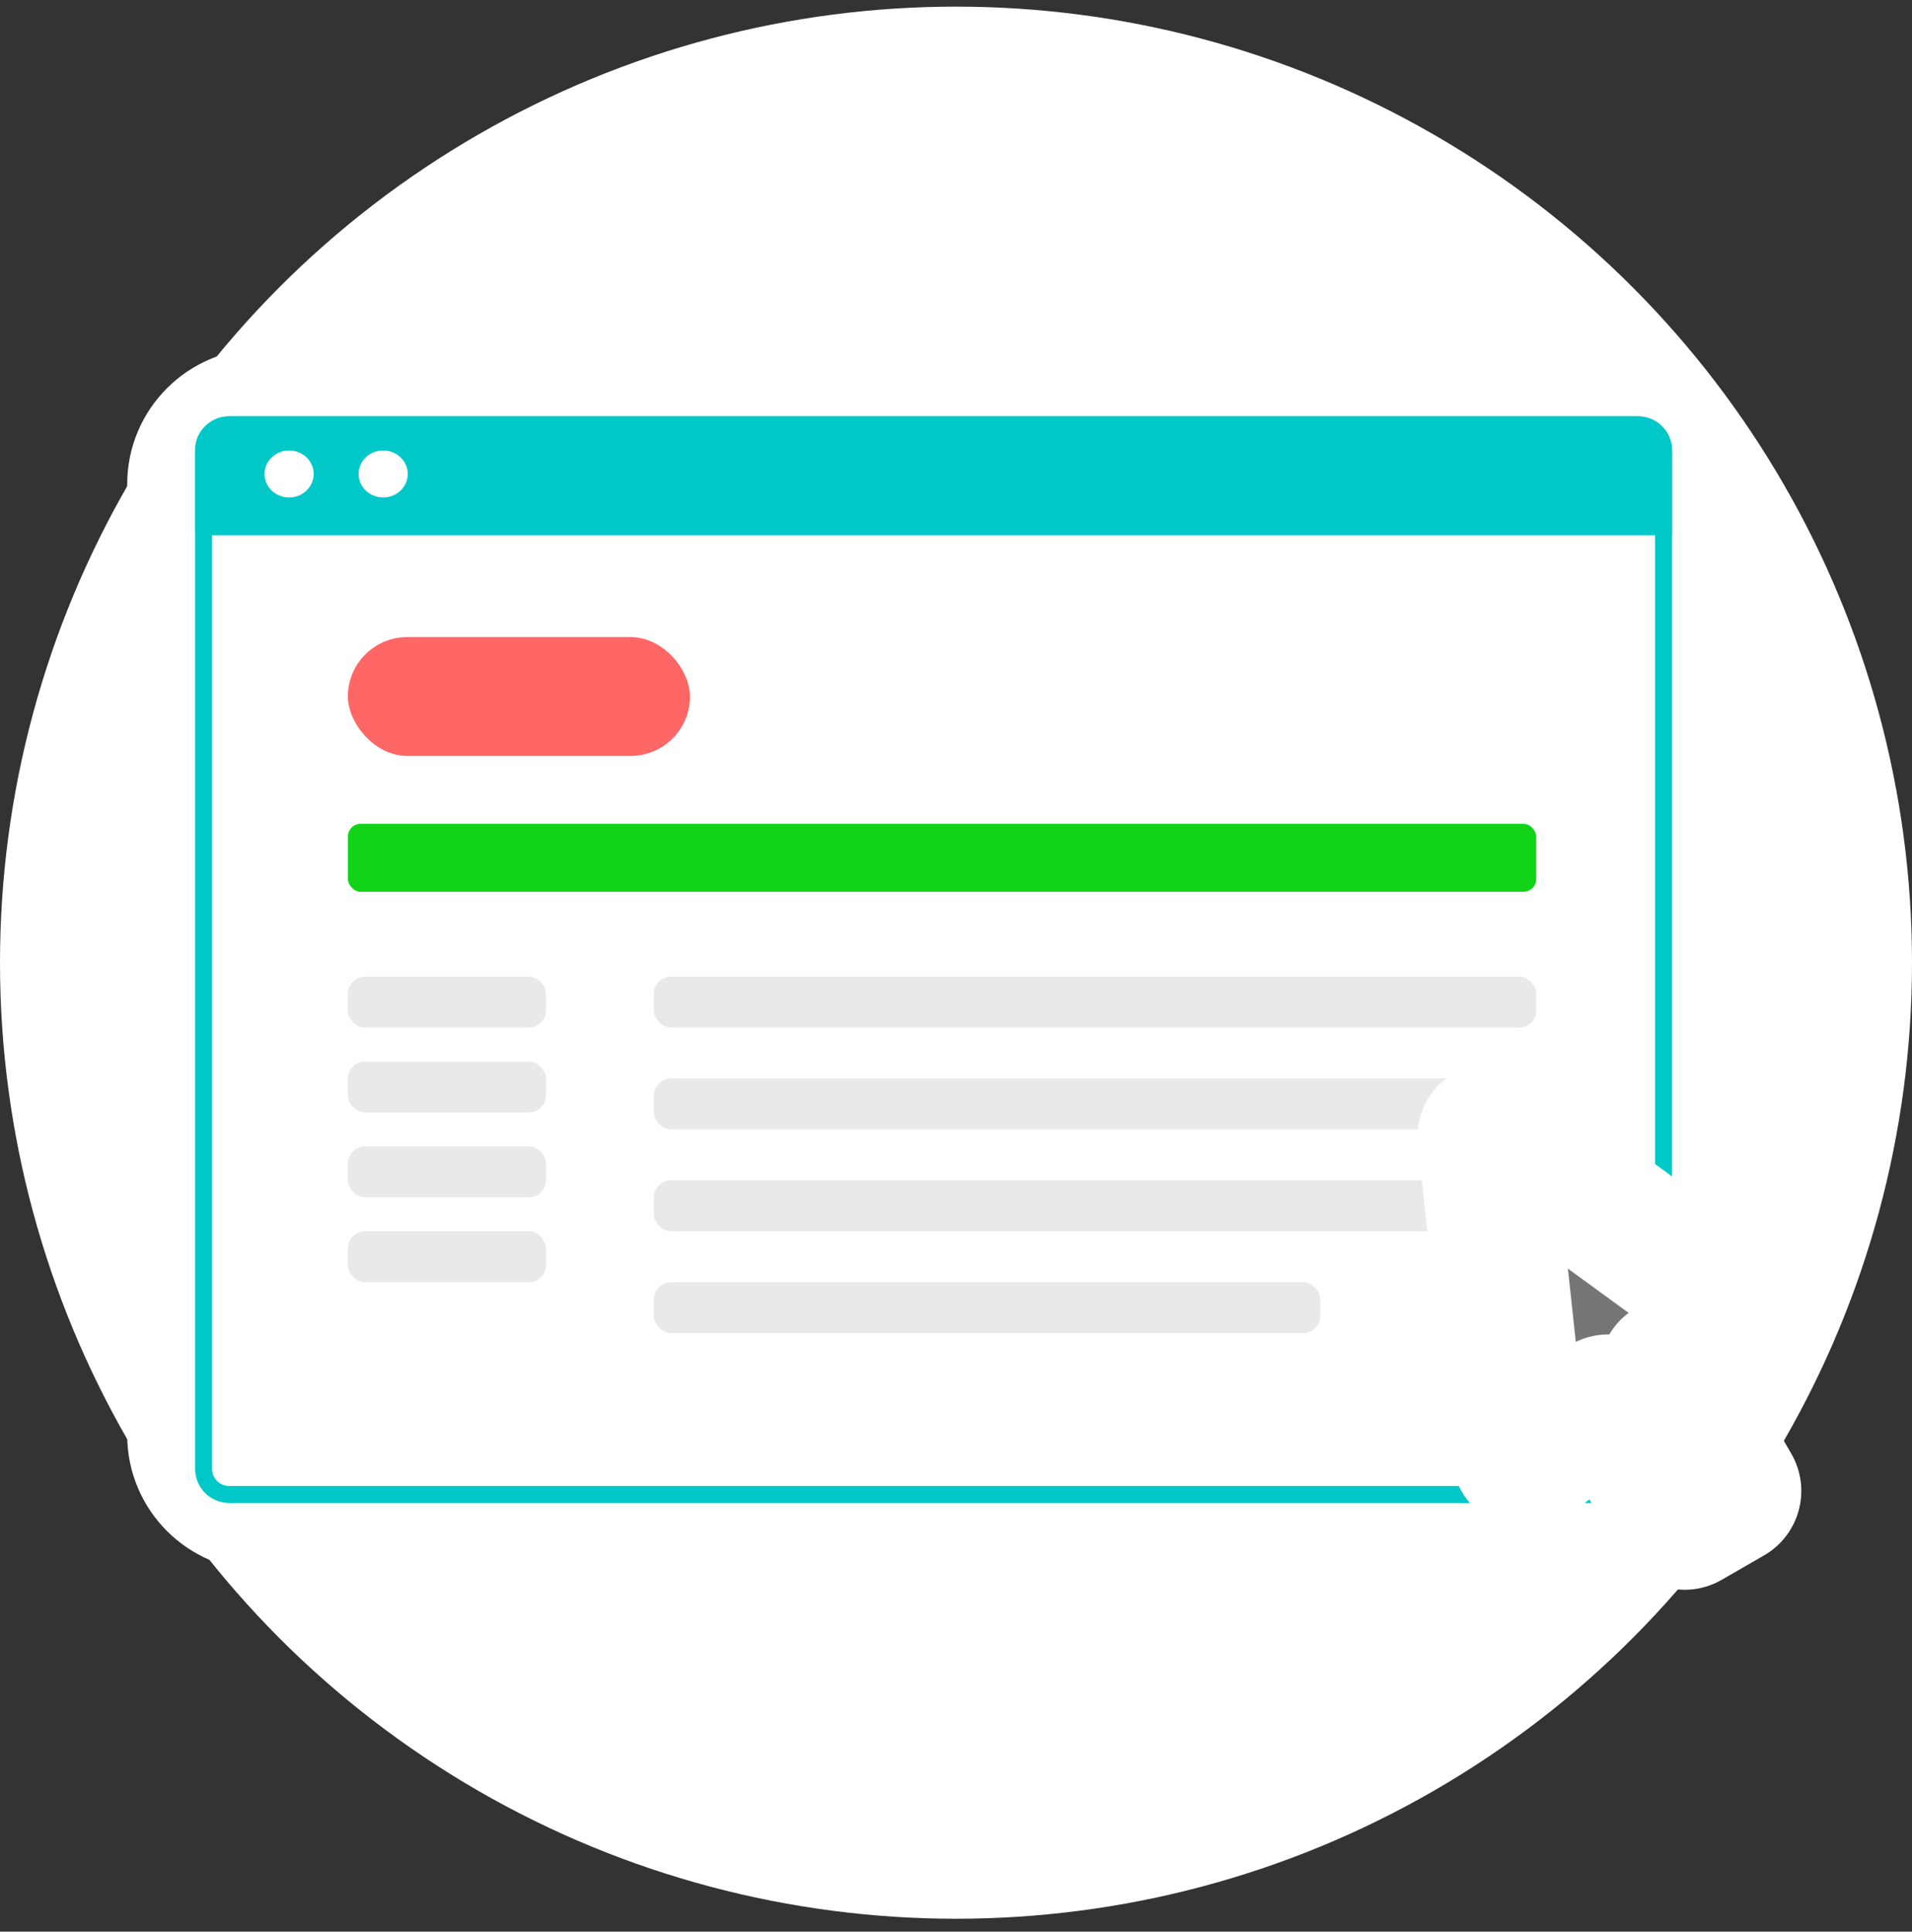 <svg width="98" height="99" viewBox="0 0 98 99" fill="none" xmlns="http://www.w3.org/2000/svg">
<rect x="0" y="0" width="98" height="99" fill="#333333" stroke="none"/>
<circle cx="49" cy="49.34" r="49" fill="white"/>
<path d="M13.48 19.599C10.597 19.599 8.26 21.937 8.26 24.82L8.26 73.547C8.26 76.431 10.597 78.768 13.48 78.768H82.221C85.104 78.768 87.441 76.431 87.441 73.547V24.82C87.441 21.937 85.104 19.599 82.221 19.599L13.48 19.599Z" fill="white" stroke="white" stroke-width="3.481"/>
<path d="M10.435 23.08C10.435 22.359 11.019 21.775 11.74 21.775L83.961 21.775C84.682 21.775 85.266 22.359 85.266 23.08V75.287C85.266 76.008 84.682 76.593 83.961 76.593H11.74C11.019 76.593 10.435 76.008 10.435 75.287L10.435 23.08Z" fill="white" stroke="#00C8C8" stroke-width="0.87"/>
<path d="M85.701 23.08C85.701 22.119 84.922 21.34 83.961 21.34L11.74 21.34C10.779 21.34 10 22.119 10 23.08L10 27.431L85.701 27.431L85.701 23.08Z" fill="#00C8C8"/>
<ellipse cx="14.818" cy="24.291" rx="1.259" ry="1.205" fill="white"/>
<ellipse cx="19.64" cy="24.291" rx="1.259" ry="1.205" fill="white"/>
<rect x="17.831" y="32.651" width="17.534" height="6.091" rx="3.045" fill="#FF6666"/>
<rect x="17.831" y="42.223" width="60.909" height="3.481" rx="0.654" fill="#11D419"/>
<rect x="17.831" y="50.054" width="10.152" height="2.61" rx="0.87" fill="#E9E9E9"/>
<rect x="17.831" y="54.404" width="10.152" height="2.61" rx="0.87" fill="#E9E9E9"/>
<rect x="17.831" y="58.755" width="10.152" height="2.61" rx="0.87" fill="#E9E9E9"/>
<rect x="17.831" y="63.106" width="10.152" height="2.61" rx="0.87" fill="#E9E9E9"/>
<rect x="33.52" y="50.054" width="45.22" height="2.61" rx="0.87" fill="#E9E9E9"/>
<rect x="33.52" y="55.275" width="45.22" height="2.61" rx="0.87" fill="#E9E9E9"/>
<rect x="33.52" y="60.495" width="45.22" height="2.61" rx="0.87" fill="#E9E9E9"/>
<rect x="33.52" y="65.716" width="34.146" height="2.61" rx="0.87" fill="#E9E9E9"/>
<mask id="path-17-outside-1_195_512" maskUnits="userSpaceOnUse" x="72.142" y="53.944" width="22" height="28" fill="black">
<rect fill="white" x="72.142" y="53.944" width="22" height="28"/>
<path fill-rule="evenodd" clip-rule="evenodd" d="M89.803 68.209C90.035 68.108 90.07 67.793 89.865 67.644L76.664 58.008C76.433 57.84 76.113 58.025 76.144 58.308L77.887 74.556C77.915 74.808 78.206 74.936 78.409 74.784L82.234 71.939C82.392 71.822 82.616 71.868 82.714 72.038L86.06 77.834C86.151 77.991 86.352 78.045 86.508 77.954L88.681 76.699C88.838 76.609 88.892 76.408 88.802 76.251L85.479 70.497C85.382 70.327 85.453 70.11 85.632 70.032L89.803 68.209Z"/>
</mask>
<path fill-rule="evenodd" clip-rule="evenodd" d="M89.803 68.209C90.035 68.108 90.07 67.793 89.865 67.644L76.664 58.008C76.433 57.84 76.113 58.025 76.144 58.308L77.887 74.556C77.915 74.808 78.206 74.936 78.409 74.784L82.234 71.939C82.392 71.822 82.616 71.868 82.714 72.038L86.06 77.834C86.151 77.991 86.352 78.045 86.508 77.954L88.681 76.699C88.838 76.609 88.892 76.408 88.802 76.251L85.479 70.497C85.382 70.327 85.453 70.11 85.632 70.032L89.803 68.209Z" fill="#767676"/>
<path d="M85.479 70.497L88.494 68.757L85.479 70.497ZM85.632 70.032L84.239 66.843L85.632 70.032ZM88.681 76.699L86.941 73.685L88.681 76.699ZM88.802 76.251L91.816 74.511L88.802 76.251ZM86.06 77.834L83.046 79.574L86.06 77.834ZM86.508 77.954L88.249 80.968L86.508 77.954ZM82.234 71.939L84.311 74.732L82.234 71.939ZM82.714 72.038L85.728 70.298L82.714 72.038ZM78.409 74.784L80.487 77.577L78.409 74.784ZM89.865 67.644L87.813 70.455L89.865 67.644ZM89.803 68.209L88.409 65.02L89.803 68.209ZM74.612 60.819L87.813 70.455L91.917 64.832L78.716 55.197L74.612 60.819ZM81.348 74.184L79.604 57.937L72.683 58.679L74.427 74.927L81.348 74.184ZM80.157 69.147L76.332 71.992L80.487 77.577L84.311 74.732L80.157 69.147ZM89.074 76.094L85.728 70.298L79.7 73.779L83.046 79.574L89.074 76.094ZM86.941 73.685L84.768 74.94L88.249 80.968L90.422 79.714L86.941 73.685ZM82.465 72.237L85.787 77.991L91.816 74.511L88.494 68.757L82.465 72.237ZM88.409 65.02L84.239 66.843L87.026 73.221L91.197 71.399L88.409 65.02ZM88.494 68.757C89.434 70.385 88.749 72.469 87.026 73.221L84.239 66.843C82.157 67.752 81.329 70.27 82.465 72.237L88.494 68.757ZM90.422 79.714C92.243 78.662 92.868 76.332 91.816 74.511L85.787 77.991C84.917 76.484 85.433 74.556 86.941 73.685L90.422 79.714ZM83.046 79.574C84.098 81.396 86.427 82.02 88.249 80.968L84.768 74.94C86.276 74.069 88.204 74.586 89.074 76.094L83.046 79.574ZM84.311 74.732C82.799 75.857 80.643 75.412 79.7 73.779L85.728 70.298C84.589 68.325 81.985 67.787 80.157 69.147L84.311 74.732ZM74.427 74.927C74.741 77.858 78.122 79.336 80.487 77.577L76.332 71.992C78.289 70.536 81.088 71.759 81.348 74.184L74.427 74.927ZM87.813 70.455C85.848 69.02 86.18 65.994 88.409 65.02L91.197 71.399C93.891 70.221 94.292 66.565 91.917 64.832L87.813 70.455ZM78.716 55.197C76.045 53.248 72.33 55.392 72.683 58.679L79.604 57.937C79.896 60.657 76.822 62.432 74.612 60.819L78.716 55.197Z" fill="white" mask="url(#path-17-outside-1_195_512)"/>
</svg>
